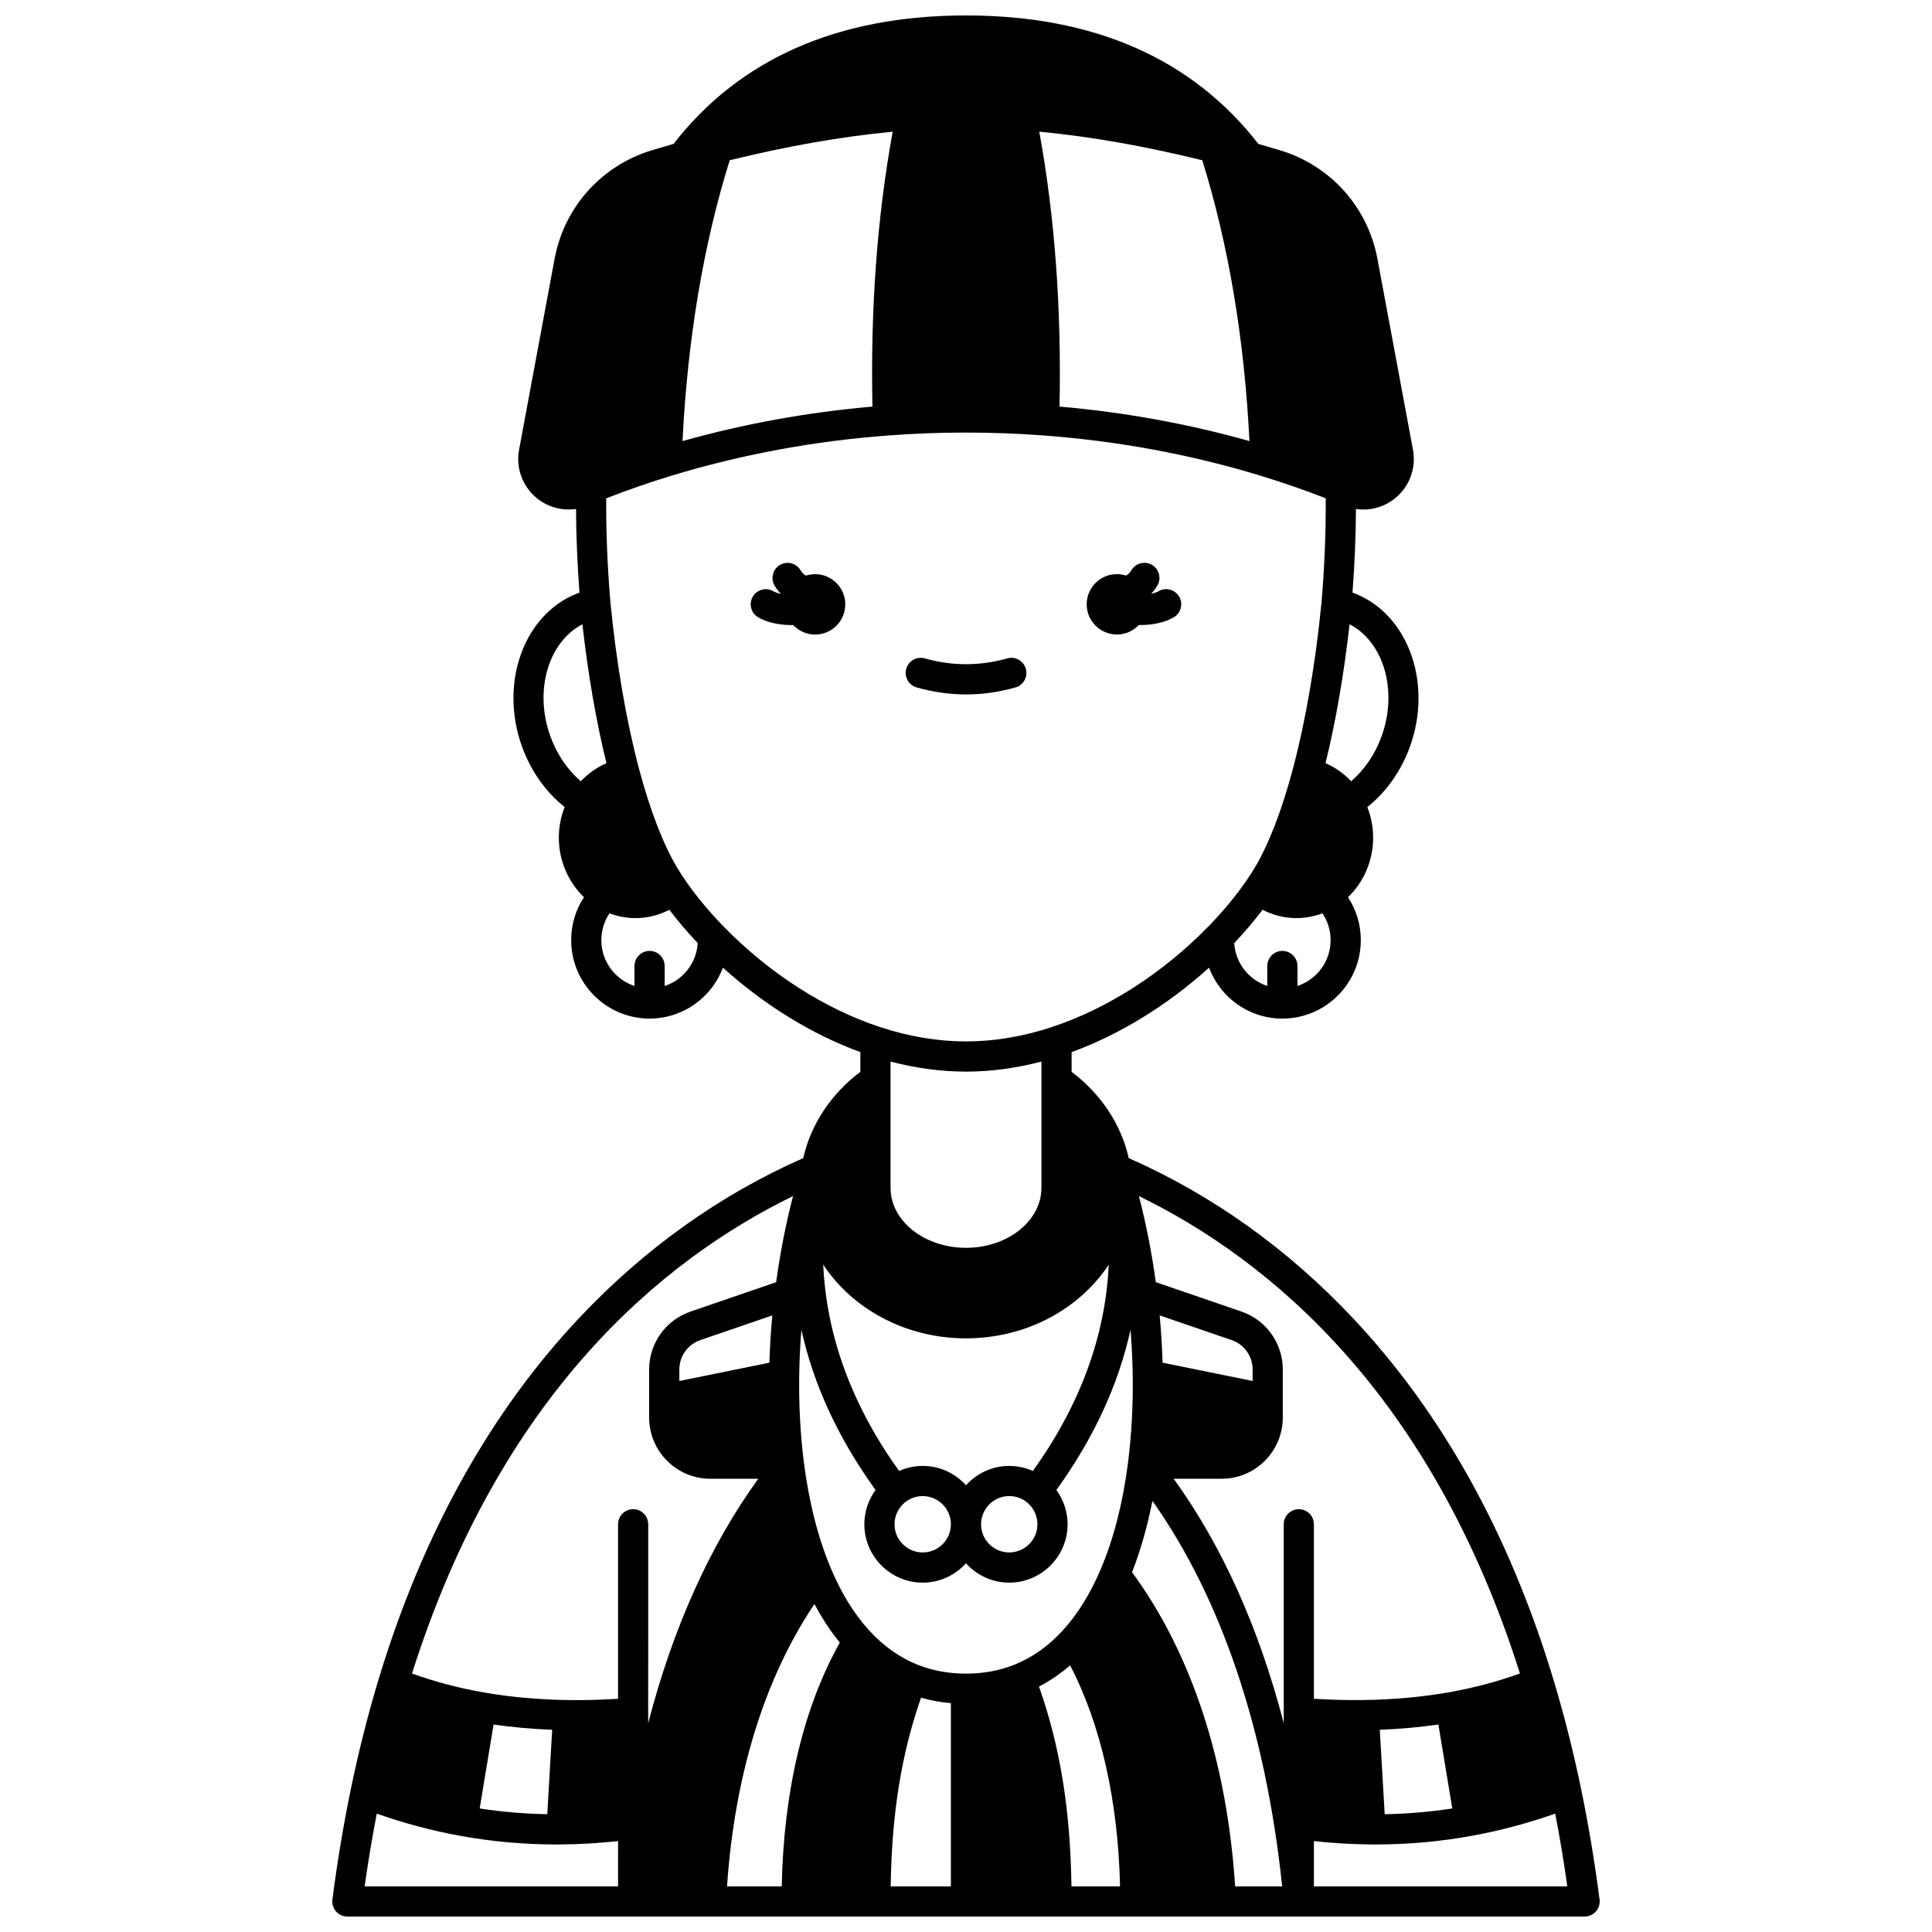 <?xml version="1.0" encoding="UTF-8"?>
<!-- Uploaded to: SVG Repo, www.svgrepo.com, Generator: SVG Repo Mixer Tools -->
<svg width="800px" height="800px" version="1.1" viewBox="144 144 512 512" xmlns="http://www.w3.org/2000/svg">
 <defs>
  <clipPath id="a">
   <path d="m232 148.09h336v503.81h-336z"/>
  </clipPath>
 </defs>
 <path d="m439.98 312.15c2.297 0 4.359-0.973 5.816-2.523 0.141 0.004 0.293 0.008 0.426 0.008 0.918 0 1.629-0.051 1.969-0.078 1.902-0.164 4.644-0.645 6.894-1.988 1.895-1.129 2.519-3.582 1.391-5.481-1.129-1.898-3.586-2.519-5.481-1.391-0.449 0.266-1.137 0.488-1.93 0.656 0.629-0.664 1.184-1.375 1.656-2.188 1.109-1.91 0.461-4.356-1.445-5.469-1.91-1.109-4.356-0.461-5.469 1.445-0.188 0.32-0.398 0.598-0.629 0.824-0.238 0.23-0.508 0.41-0.789 0.562-0.762-0.242-1.57-0.375-2.41-0.375-4.418 0-7.996 3.578-7.996 7.996 0 4.418 3.578 8 7.996 8z"/>
 <path d="m360.01 296.16c-0.844 0-1.652 0.137-2.418 0.379-0.273-0.148-0.531-0.32-0.762-0.543-0.25-0.246-0.465-0.523-0.652-0.844-1.109-1.91-3.559-2.555-5.469-1.445-1.91 1.109-2.559 3.559-1.445 5.469 0.469 0.805 1.023 1.512 1.66 2.188-0.797-0.164-1.488-0.391-1.934-0.656-1.895-1.129-4.352-0.508-5.481 1.391-1.129 1.898-0.508 4.352 1.391 5.481 2.254 1.344 4.996 1.82 6.902 1.988 0.336 0.027 1.047 0.078 1.965 0.078 0.133 0 0.285-0.008 0.426-0.008 1.457 1.551 3.523 2.523 5.816 2.523 4.418 0 7.996-3.578 7.996-7.996 0.004-4.422-3.574-8.004-7.996-8.004z"/>
 <path d="m386.93 326.18c4.344 1.23 8.746 1.852 13.082 1.852 4.34 0 8.742-0.621 13.086-1.852 2.125-0.602 3.359-2.812 2.758-4.938-0.602-2.125-2.809-3.363-4.938-2.762-7.266 2.055-14.543 2.055-21.816 0-2.121-0.602-4.336 0.633-4.934 2.762-0.602 2.125 0.637 4.336 2.762 4.938z"/>
 <g clip-path="url(#a)">
  <path d="m567.9 647.39c-1.281-9.898-2.902-19.637-4.816-28.941-2.117-10.281-4.648-20.281-7.519-29.723-11.617-38.297-29.484-70.426-53.102-95.488-17.293-18.352-37.25-32.578-59.336-42.328-1.988-8.891-7.383-17.043-15.141-22.863v-5.223c12.781-4.66 25.422-12.445 36.414-22.375 2.965 7.867 10.551 13.488 19.445 13.488 11.461 0 20.781-9.324 20.781-20.781 0-4.121-1.195-8.035-3.398-11.387 4.188-3.992 6.668-9.707 6.668-15.781 0-2.801-0.531-5.543-1.535-8.102 4.973-3.957 8.906-9.488 11.25-15.906 6.121-16.77-0.336-34.992-14.375-40.621-0.27-0.109-0.535-0.207-0.809-0.305 0.574-7.598 0.883-15.023 0.91-22.18 0.656 0.098 1.312 0.16 1.969 0.16 3 0 5.965-1.012 8.383-2.961 3.836-3.09 5.664-8.02 4.766-12.867l-9.418-50.609c-2.551-13.707-12.441-24.734-25.809-28.773-1.691-0.516-3.559-1.062-5.746-1.684-17.531-22.59-43.59-34.047-77.484-34.047s-59.957 11.457-77.5 34.043c-1.988 0.57-3.91 1.133-5.707 1.672-13.375 4.043-23.266 15.066-25.816 28.777l-9.418 50.613c-0.898 4.844 0.926 9.773 4.766 12.867 2.941 2.371 6.688 3.348 10.332 2.809 0.031 7.144 0.34 14.562 0.91 22.172-0.266 0.094-0.527 0.191-0.789 0.297-14.059 5.637-20.516 23.859-14.395 40.629 2.344 6.418 6.277 11.949 11.25 15.906-1.004 2.559-1.535 5.301-1.535 8.102 0 6.074 2.484 11.793 6.668 15.785-2.203 3.352-3.398 7.266-3.398 11.387 0 11.461 9.324 20.781 20.781 20.781 8.895 0 16.48-5.621 19.445-13.488 10.992 9.93 23.633 17.715 36.414 22.375v5.227c-7.75 5.812-13.145 13.961-15.141 22.859-22.086 9.754-42.043 23.977-59.336 42.328-23.617 25.062-41.484 57.191-53.102 95.488-2.871 9.441-5.398 19.445-7.519 29.727-1.914 9.305-3.535 19.039-4.816 28.941-0.148 1.141 0.203 2.289 0.961 3.152 0.762 0.867 1.855 1.359 3.004 1.359h327.88c1.148 0 2.246-0.496 3.004-1.359 0.762-0.863 1.113-2.012 0.965-3.152zm-80.059-242.1v-5.289c0-2.207-1.789-4-4-4-2.207 0-4 1.789-4 4v5.289c-4.863-1.605-8.438-6.051-8.758-11.363 2.769-2.926 5.285-5.879 7.512-8.828 2.769 1.441 5.812 2.207 8.98 2.207 2.359 0 4.691-0.441 6.887-1.27 1.402 2.086 2.16 4.539 2.16 7.117 0.008 5.652-3.684 10.453-8.781 12.137zm13.809-95.852c9.078 4.711 12.879 17.656 8.449 29.793-1.727 4.734-4.531 8.809-8.031 11.809-1.934-2.062-4.25-3.691-6.793-4.789 2.707-10.984 4.883-23.543 6.375-36.812zm-39.035-122.97c6.953 22.316 11.156 47.309 12.5 74.418-16.211-4.57-33.102-7.637-50.332-9.141 0.543-25.941-1.258-50.406-5.363-72.852 13.504 1.281 28 3.828 43.195 7.574zm-125.24 0.004c15.203-3.75 29.699-6.293 43.195-7.566-4.106 22.441-5.902 46.902-5.363 72.844-17.199 1.504-34.09 4.57-50.332 9.145 1.344-27.113 5.551-52.109 12.5-74.422zm-39.449 164.57c-3.5-3-6.305-7.078-8.031-11.809-4.43-12.129-0.633-25.066 8.449-29.793 1.488 13.254 3.664 25.816 6.375 36.812-2.543 1.098-4.859 2.731-6.793 4.789zm22.219 54.25v-5.289c0-2.207-1.789-4-4-4-2.207 0-4 1.789-4 4v5.289c-5.098-1.684-8.785-6.484-8.785-12.137 0-2.582 0.758-5.031 2.16-7.117 2.199 0.832 4.527 1.27 6.887 1.27 3.168 0 6.211-0.766 8.98-2.207 2.231 2.949 4.746 5.902 7.512 8.828-0.316 5.312-3.887 9.758-8.754 11.363zm15.641-15.738c-3.926-4.027-7.316-8.113-10.098-12.156-0.77-1.109-1.52-2.269-2.227-3.445-3.68-6.137-7.164-15.145-10.07-26.055-3.402-12.754-6.035-28.055-7.617-44.203-0.812-9.543-1.172-18.805-1.121-27.629 5.504-2.156 11.25-4.164 17.156-5.961 18.504-5.641 37.945-9.246 57.781-10.715 13.363-1.008 27.449-1.008 40.809 0 19.883 1.469 39.32 5.074 57.777 10.715 5.863 1.785 11.613 3.789 17.156 5.949 0.055 8.824-0.309 18.09-1.117 27.59-1.586 16.195-4.219 31.5-7.621 44.254-2.91 10.91-6.391 19.918-10.07 26.051-0.707 1.18-1.457 2.34-2.234 3.461-2.766 4.027-6.16 8.109-10.086 12.137-12.027 12.336-26.754 21.793-41.469 26.633v0.012c-7.66 2.519-15.312 3.797-22.742 3.797-7.43 0-15.078-1.277-22.742-3.797-14.715-4.836-29.441-14.301-41.465-26.637zm84.203 35.773v33.473c0 8.758-8.969 15.883-19.992 15.883s-19.992-7.125-19.992-15.883v-33.473c6.719 1.758 13.426 2.664 19.992 2.664s13.27-0.902 19.992-2.664zm-19.992 73.348c16.07 0 30.148-7.852 37.828-19.535-0.852 18.887-7.57 37.195-20.098 54.68-1.961-0.867-4.094-1.336-6.266-1.336-4.551 0-8.633 1.984-11.465 5.125-2.832-3.137-6.918-5.125-11.465-5.125-2.176 0-4.309 0.469-6.269 1.336-12.527-17.488-19.246-35.793-20.098-54.68 7.684 11.684 21.762 19.535 37.832 19.535zm18.93 49.27c0 4.117-3.352 7.469-7.469 7.469-4.113 0-7.465-3.352-7.465-7.469 0-4.117 3.352-7.469 7.469-7.469 1.77 0 3.418 0.594 4.766 1.719 0.004 0.004 0.004 0.004 0.008 0.008 1.711 1.426 2.691 3.516 2.691 5.742zm-22.93 0c0 4.117-3.352 7.469-7.469 7.469s-7.469-3.352-7.469-7.469c0-2.227 0.98-4.32 2.703-5.746 1.348-1.125 2.996-1.719 4.766-1.719 4.117 0 7.469 3.348 7.469 7.465zm-88.207 95.965h-67.156c0.922-6.555 2.004-13.004 3.211-19.281 7.219 2.543 14.586 4.512 21.961 5.852 8.371 1.543 16.977 2.32 25.594 2.32 0.48 0 0.961-0.004 1.441-0.008 4.902-0.039 9.914-0.34 14.953-0.883zm-36.668-20.648 3.68-22.246c5 0.719 10.195 1.188 15.531 1.395l-1.301 22.371c-6.016-0.105-12.012-0.617-17.91-1.52zm40.668-79.312c-2.207 0-4 1.789-4 4v46.25c-4.543 0.277-8.961 0.395-13.172 0.332-7.836-0.105-15.383-0.785-22.426-2.019-6.641-1.164-13.016-2.852-19.008-5.019 23.488-74.148 66.309-109.6 100.98-126.52-1.914 7.375-3.41 15.016-4.477 22.82l-22.695 7.789c-6.555 2.242-10.961 8.406-10.961 15.34v12.746c0 8.945 7.277 16.223 16.223 16.223h12.695c-12.805 17.68-22.637 39.57-29.172 64.773l0.004-52.719c0-2.207-1.789-3.996-3.996-3.996zm36.883-51.359c-0.395 4.195-0.648 8.379-0.773 12.535l-23.863 4.852v-3.062c0-3.512 2.231-6.637 5.559-7.773zm2.492 151.32h-14.488c2-29.508 9.945-55.156 23.156-74.832 2.016 3.793 4.262 7.215 6.731 10.223-9.605 17.094-14.895 39.289-15.398 64.609zm44.832 0h-15.961c0.301-19.344 2.832-35.066 8.047-50 2.551 0.723 5.191 1.207 7.914 1.445zm31.953 0c-0.309-20.43-3.008-37.066-8.605-52.961 2.914-1.508 5.672-3.383 8.242-5.617 8.109 15.512 12.746 35.973 13.234 58.578zm15.008-112.43c-1.355 10.645-3.769 20.129-7.176 28.191-2.777 6.602-6.203 12.137-10.191 16.465-3.754 4.106-8.043 7.141-12.742 9.02-3.953 1.574-8.277 2.375-12.855 2.375s-8.902-0.797-12.848-2.371c-4.707-1.883-8.996-4.918-12.758-9.031-3.977-4.32-7.402-9.855-10.184-16.461-3.402-8.059-5.816-17.543-7.172-28.184-0.004-0.031-0.008-0.066-0.012-0.102-0.918-7.277-1.328-14.988-1.219-22.914 0.055-3.992 0.258-8.031 0.574-12.082 3.215 14.59 9.773 28.781 19.656 42.477-1.902 2.613-2.969 5.773-2.969 9.086 0 8.527 6.938 15.465 15.465 15.465 4.551 0 8.633-1.984 11.465-5.125 2.832 3.137 6.918 5.125 11.465 5.125 8.527 0 15.465-6.938 15.465-15.465 0-3.312-1.062-6.469-2.969-9.086 9.887-13.695 16.441-27.887 19.656-42.477 0.316 4.051 0.52 8.09 0.574 12.082 0.109 7.926-0.301 15.637-1.219 22.918 0 0.031-0.004 0.062-0.008 0.094zm28.367 112.43c-2.164-33.141-11.566-61.801-27.32-83.258 2.25-5.738 4.055-12.066 5.394-18.91 18.25 25.75 30.062 60.793 34.387 102.17zm-20.004-151.32 19.082 6.547c3.32 1.137 5.555 4.262 5.555 7.773v3.062l-23.863-4.852c-0.129-4.152-0.379-8.34-0.773-12.531zm36.883 51.359c-2.207 0-4 1.789-4 4v52.715c-6.535-25.203-16.367-47.094-29.172-64.781h12.699c8.945 0 16.223-7.277 16.223-16.223v-12.746c0-6.93-4.406-13.098-10.957-15.34l-22.699-7.789c-1.07-7.805-2.562-15.445-4.477-22.82 34.676 16.926 77.496 52.375 100.98 126.52-5.992 2.168-12.367 3.859-19.008 5.019-7.047 1.234-14.59 1.914-22.43 2.019-4.203 0.059-8.621-0.055-13.168-0.332v-46.246c0-2.207-1.789-3.996-3.996-3.996zm40.664 79.312c-5.894 0.906-11.891 1.418-17.91 1.52l-1.301-22.371c5.34-0.207 10.535-0.676 15.531-1.395zm-36.668 20.648v-12c5.039 0.543 10.051 0.844 14.945 0.883 0.48 0.004 0.961 0.008 1.445 0.008 8.625 0 17.227-0.781 25.59-2.32 7.379-1.34 14.75-3.309 21.969-5.852 1.207 6.281 2.285 12.727 3.207 19.281z"/>
 </g>
</svg>